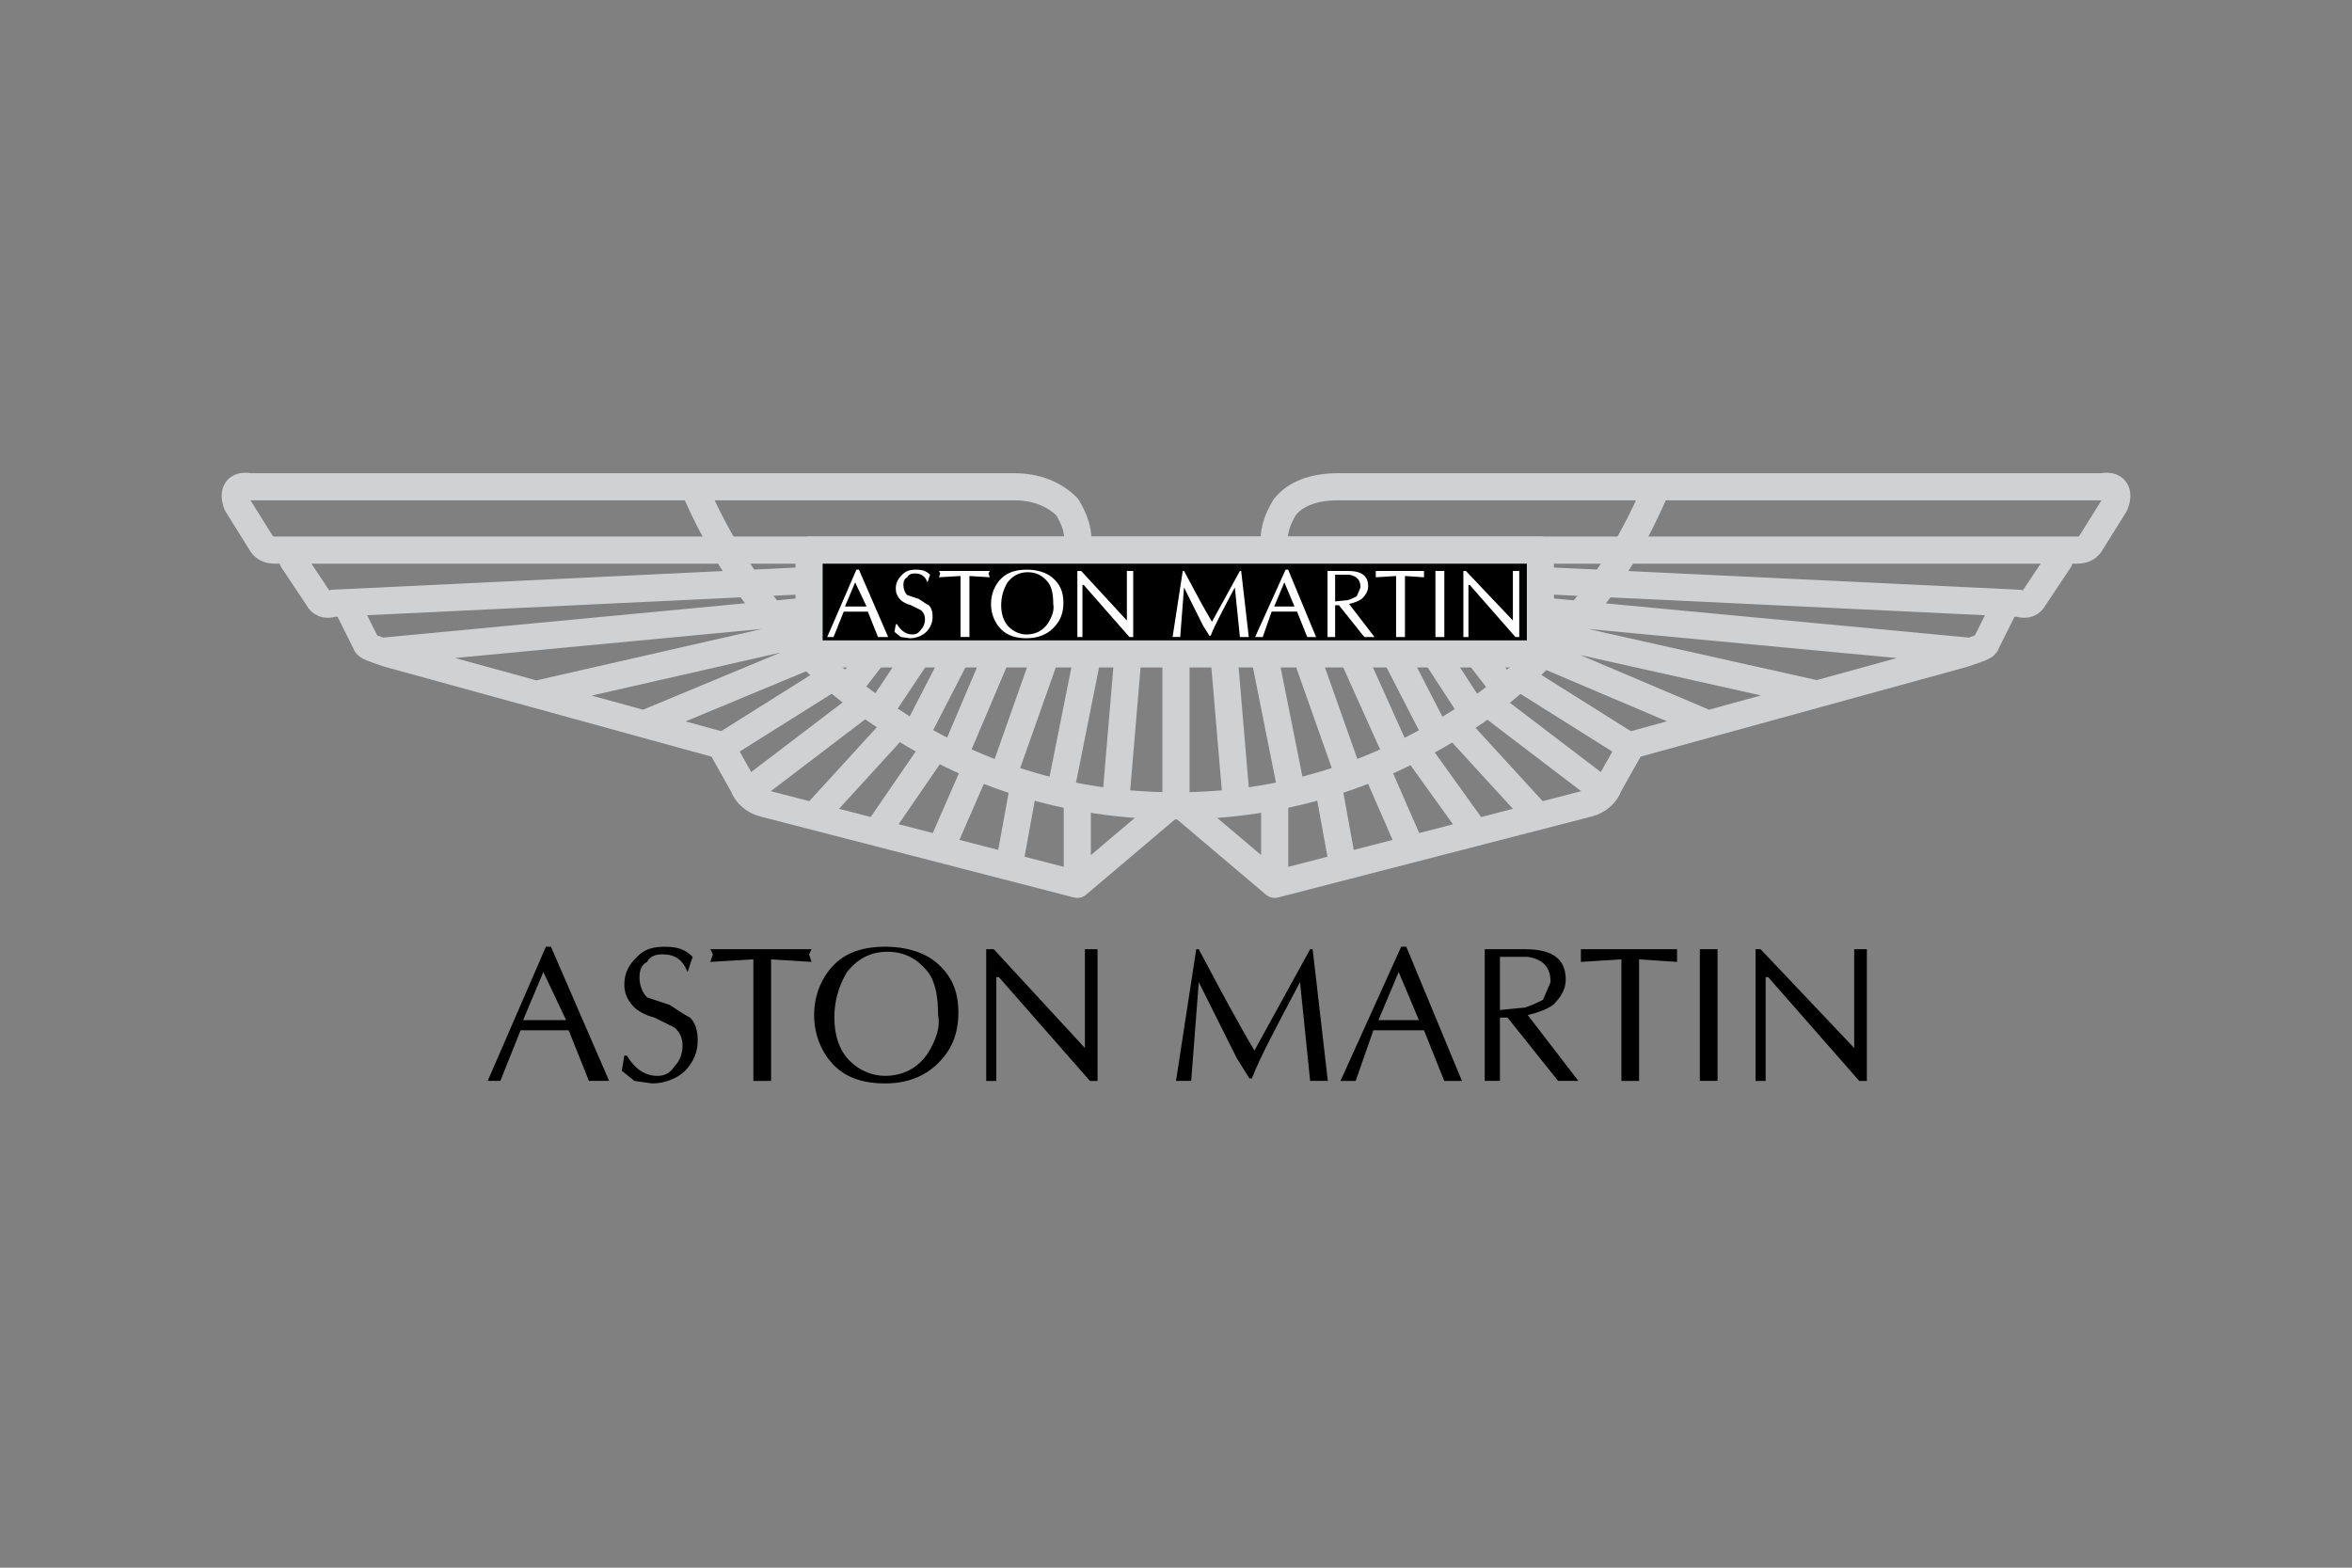 <?xml version="1.0" encoding="UTF-8"?>
<svg id="Aston_Martin" data-name="Aston Martin" xmlns="http://www.w3.org/2000/svg" viewBox="0 0 1500 1000">
  <rect x="0" y="0" width="1500" height="1000" fill="#808080" stroke="none"/>
  <defs>
    <style>
      .cls-1 {
        fill: none;
      }

      .cls-1, .cls-2 {
        stroke: #d0d1d3;
        stroke-linejoin: round;
        stroke-width: 17.3px;
      }

      .cls-3 {
        fill: #fff;
      }

      .cls-3, .cls-4 {
        stroke-width: 0px;
      }

      .cls-3, .cls-4, .cls-2 {
        fill-rule: evenodd;
      }

      .cls-4, .cls-2 {
        fill: #000;
      }
    </style>
  </defs>
  <path class="cls-1" d="M812.95,350.89h-125.89c1.62-11.31-1.61-19.39-6.45-27.47-8.07-8.07-19.37-12.92-33.89-12.92H159.31c-8.07-1.62-11.3,3.24-8.07,11.31l16.14,25.85c1.61,1.61,3.24,3.23,8.07,3.23h9.69l1.61,6.46,16.14,24.22c1.62,3.24,4.84,4.85,9.69,3.24h8.07l12.91,25.84c0,1.62,4.84,3.24,14.53,6.46l211.42,58.16,14.53,25.84c1.62,4.85,6.46,9.69,12.91,11.31l200.13,51.69,62.94-53.31,62.95,53.31,200.13-51.69c6.45-1.62,11.3-6.46,12.91-11.31l14.53-25.84,211.43-58.16c9.68-3.23,14.53-4.85,14.53-6.46l12.91-25.84h8.07c4.83,1.61,8.06,0,9.68-3.24l16.14-24.22,1.6-6.46h9.68c4.85,0,6.46-1.62,8.07-3.23l16.14-25.85c3.23-8.07,0-12.93-8.07-11.31h-487.41c-16.14,0-27.43,4.85-33.88,12.92-4.83,8.08-8.07,16.16-6.45,27.47h0ZM243.23,415.5l272.75-25.85M341.68,442.97l163-37.16M409.46,462.35l104.91-43.62M459.49,476.89l69.4-43.62M475.64,505.96l74.24-56.54M519.21,520.5l51.64-56.54M559.55,530.2l35.51-51.69M599.9,541.51l22.59-51.7M643.48,552.81l9.69-53.3M687.05,560.9v-51.71M749.99,510.81v-93.69M1256.78,415.5l-274.38-25.85M1159.93,442.97l-166.23-37.16M1090.54,462.35l-106.52-45.23M1040.5,476.89l-69.39-43.62M1024.37,505.96l-74.24-56.54M980.79,520.5l-53.26-58.15M940.44,530.2l-37.11-51.69M900.08,541.51l-22.59-51.7M856.52,552.81l-9.69-53.3M812.95,564.12v-54.93M1287.43,384.81l-305.04-14.54M540.19,439.73l16.14-21M559.55,455.89l25.82-38.77M582.15,472.05l27.43-53.31M607.97,483.36l27.44-64.62M638.64,497.89l27.43-77.54M675.75,507.58l17.75-88.84M711.26,514.05l8.07-95.32M959.81,439.73l-16.14-21M940.44,455.89l-24.2-37.15M917.85,472.05l-27.45-53.31M892.03,483.36l-29.05-64.62M861.35,497.89l-27.43-77.54M824.24,507.58l-17.75-88.84M788.73,514.05l-8.07-95.32M1324.55,350.89h-511.61M212.56,384.81l303.42-14.54M175.45,350.89h511.61"/>
  <path class="cls-2" d="M982.4,417.12v-66.23h-466.41v66.23h466.41Z"/>
  <path class="cls-1" d="M441.74,308.89c25.82,61.39,66.17,109.85,121.04,147,56.49,38.77,119.42,58.16,187.21,58.16s129.11-19.39,185.61-56.55c27.43-17.77,50.03-40.39,70.99-64.62,20.99-24.23,37.13-51.69,50.05-82.39"/>
  <path class="cls-4" d="M351.36,603.88l37.13,85.62h-12.91l-12.91-32.31h-30.66l-12.91,32.31h-8.07l37.12-85.62h3.22,0ZM361.05,650.73l-14.53-30.7-12.91,30.7h27.44ZM436.9,683.04c-4.84,4.85-12.91,8.07-20.98,8.07l-11.3-1.6-8.07-6.46,1.62-9.69h1.61c4.84,8.07,11.3,12.92,19.36,12.92,4.84,0,8.07-1.6,11.3-6.45,3.23-3.23,4.84-8.09,4.84-12.92s-1.61-8.09-4.84-11.31l-12.91-6.46c-6.46-1.6-11.3-4.85-12.91-6.45-4.84-4.85-6.45-9.69-6.45-14.54,0-8.09,3.22-12.93,8.07-17.78,4.85-4.85,9.69-6.45,17.75-6.45s12.91,1.6,17.75,6.45l-3.23,9.69c-3.23-8.07-8.07-11.3-16.14-11.3-4.84,0-8.07,1.6-9.68,4.85-3.23,1.6-4.85,4.85-4.85,9.69s1.61,9.69,4.85,12.92l14.53,4.85c4.85,3.23,9.69,6.46,12.91,8.07,3.23,3.24,4.84,8.09,4.84,14.54.05,7.28-2.87,14.27-8.08,19.36h0ZM515.98,608.73l1.61,4.85-25.82-1.62v77.54h-11.3v-77.54l-27.44,1.62,1.61-4.85-1.61-3.24h64.56l-1.61,3.24h0ZM541.8,676.59c6.46,6.45,14.53,9.68,22.59,9.68,11.3,0,20.98-4.85,27.44-14.54,4.85-8.07,8.07-16.14,6.45-24.22,0-11.31-1.61-21-6.45-27.47-6.46-8.07-14.53-12.92-25.83-12.92s-19.37,4.85-25.82,12.92c-5.31,8.77-8.1,18.83-8.07,29.08.01,11.31,3.24,21,9.69,27.47ZM519.21,647.5c0-12.93,4.85-24.23,12.91-32.32,8.07-8.07,19.37-11.3,32.28-11.3s24.21,3.23,32.28,9.69c9.68,8.07,14.53,17.77,14.53,32.31s-4.85,24.23-12.91,32.31-19.36,12.92-33.89,12.92c-12.91,0-24.2-3.23-32.28-11.3-8.05-8.09-12.91-19.39-12.91-32.31ZM699.97,689.5h-4.85l-58.1-66.23h-1.61v66.23h-6.45v-84.01h4.84l58.1,63v-63h8.07v84.01ZM764.52,605.49c14.53,27.47,25.83,48.46,35.52,64.63l35.51-64.63h1.6l9.68,84.01h-11.28l-6.45-63c-14.53,27.46-25.83,48.46-30.68,61.38h-1.62l-8.06-12.92-24.22-48.46-4.83,63h-9.69l12.91-84.01h1.6ZM927.53,689.5h-6.45l-12.92-32.31h-32.28l-11.3,32.31h-9.68l38.73-85.62h3.24l35.49,85.62h-4.84,0ZM904.93,650.73l-12.91-30.7-12.92,30.7h25.83ZM956.59,610.34v33.92l16.14-1.6c4.83-1.62,8.07-3.24,11.3-4.85l4.85-11.31c0-9.69-4.85-14.54-14.53-16.16h-17.75s0,0,0,0ZM972.72,605.49c17.75,0,25.83,6.46,25.83,19.39,0,6.46-3.23,11.31-8.07,16.16-4.83,3.23-9.68,4.85-16.14,6.46l32.27,42h-12.91l-32.28-40.4h-4.83v40.4h-9.69v-84.01h25.83s0,0,0,0ZM1034.05,689.5v-77.54l-25.83,1.62v-8.09h61.33v8.09l-24.2-1.62v77.54h-11.3ZM1095.38,605.49v84.01h-11.3v-84.01h11.3ZM1190.6,689.5h-4.85l-58.09-66.23h-1.62v66.23h-6.45v-84.01h3.23l59.71,63v-63h8.07v84.01h0,0Z"/>
  <path class="cls-3" d="M547.8,363.38l18.63,42.97h-6.48l-6.48-16.21h-15.39l-6.48,16.21h-4.04l18.62-42.97h1.62ZM552.66,386.88l-7.29-15.4-6.48,15.4h13.76ZM590.73,403.09c-2.43,2.43-6.48,4.05-10.53,4.05l-5.67-.81-4.05-3.25.82-4.86h.81c2.43,4.06,5.67,6.48,9.71,6.48,2.43,0,4.05-.81,5.67-3.24,1.62-1.62,2.43-4.05,2.43-6.48s-.81-4.05-2.43-5.68l-6.48-3.24c-3.24-.81-5.67-2.43-6.48-3.24-2.43-2.43-3.24-4.86-3.24-7.29,0-4.05,1.61-6.48,4.04-8.92,2.43-2.43,4.86-3.24,8.91-3.24s6.48.81,8.91,3.24l-1.62,4.87c-1.62-4.05-4.05-5.68-8.1-5.68-2.43,0-4.05.81-4.86,2.43-1.62.82-2.43,2.43-2.43,4.86s.81,4.87,2.43,6.48l7.29,2.43c2.43,1.62,4.86,3.24,6.48,4.05,1.62,1.62,2.43,4.05,2.43,7.29,0,4.07-1.62,7.31-4.05,9.74h0ZM630.41,365.8l.81,2.43-12.96-.81v38.91h-5.67v-38.91l-13.76.81.81-2.43-.81-1.62h32.39l-.81,1.62h0ZM643.37,399.85c3.24,3.24,7.29,4.86,11.34,4.86,5.67,0,10.53-2.43,13.76-7.29,2.43-4.05,4.05-8.11,3.24-12.16,0-5.68-.81-10.54-3.24-13.78-3.24-4.05-7.29-6.48-12.96-6.48s-9.72,2.43-12.96,6.48c-2.43,4.05-4.04,8.92-4.04,14.59s1.62,10.54,4.86,13.78h0ZM632.03,385.26c0-6.48,2.43-12.16,6.48-16.21,4.04-4.06,9.71-5.68,16.2-5.68s12.15,1.62,16.2,4.86c4.85,4.05,7.29,8.92,7.29,16.21s-2.43,12.16-6.48,16.21c-4.05,4.05-9.71,6.48-17.01,6.48-6.48,0-12.15-1.62-16.2-5.67-4.04-4.05-6.48-9.73-6.48-16.21h0ZM722.72,406.34h-2.43l-29.15-33.24h-.81v33.24h-3.24v-42.15h2.43l29.15,31.61v-31.61h4.04v42.15h0ZM755.12,364.19c7.28,13.78,12.96,24.31,17.82,32.42l17.82-32.42h.8l4.86,42.15h-5.66l-3.24-31.61c-7.29,13.78-12.96,24.32-15.4,30.8h-.8l-4.06-6.48-12.14-24.32-2.43,31.61h-4.86l6.48-42.15h.8ZM836.91,406.34h-3.23l-6.48-16.21h-16.2l-5.68,16.21h-4.86l19.44-42.97h1.62l17.82,42.97h-2.44,0ZM825.58,386.88l-6.48-15.4-6.48,15.4h12.96ZM851.49,366.61v17.02l8.1-.81c2.43-.81,4.04-1.62,5.66-2.43l2.43-5.68c0-4.86-2.43-7.29-7.28-8.11h-8.92ZM859.59,364.19c8.9,0,12.96,3.24,12.96,9.73,0,3.24-1.62,5.68-4.06,8.11-2.43,1.62-4.86,2.43-8.09,3.24l16.18,21.08h-6.48l-16.18-20.27h-2.43v20.27h-4.86v-42.15h12.96s0,0,0,0ZM890.36,406.34v-38.91l-12.96.81v-4.05h30.76v4.05l-12.14-.81v38.91h-5.66ZM921.13,364.19v42.15h-5.67v-42.15h5.67ZM968.91,406.34h-2.43l-29.15-33.24h-.82v33.24h-3.24v-42.15h1.62l29.96,31.61v-31.61h4.06v42.15Z"/>
</svg>